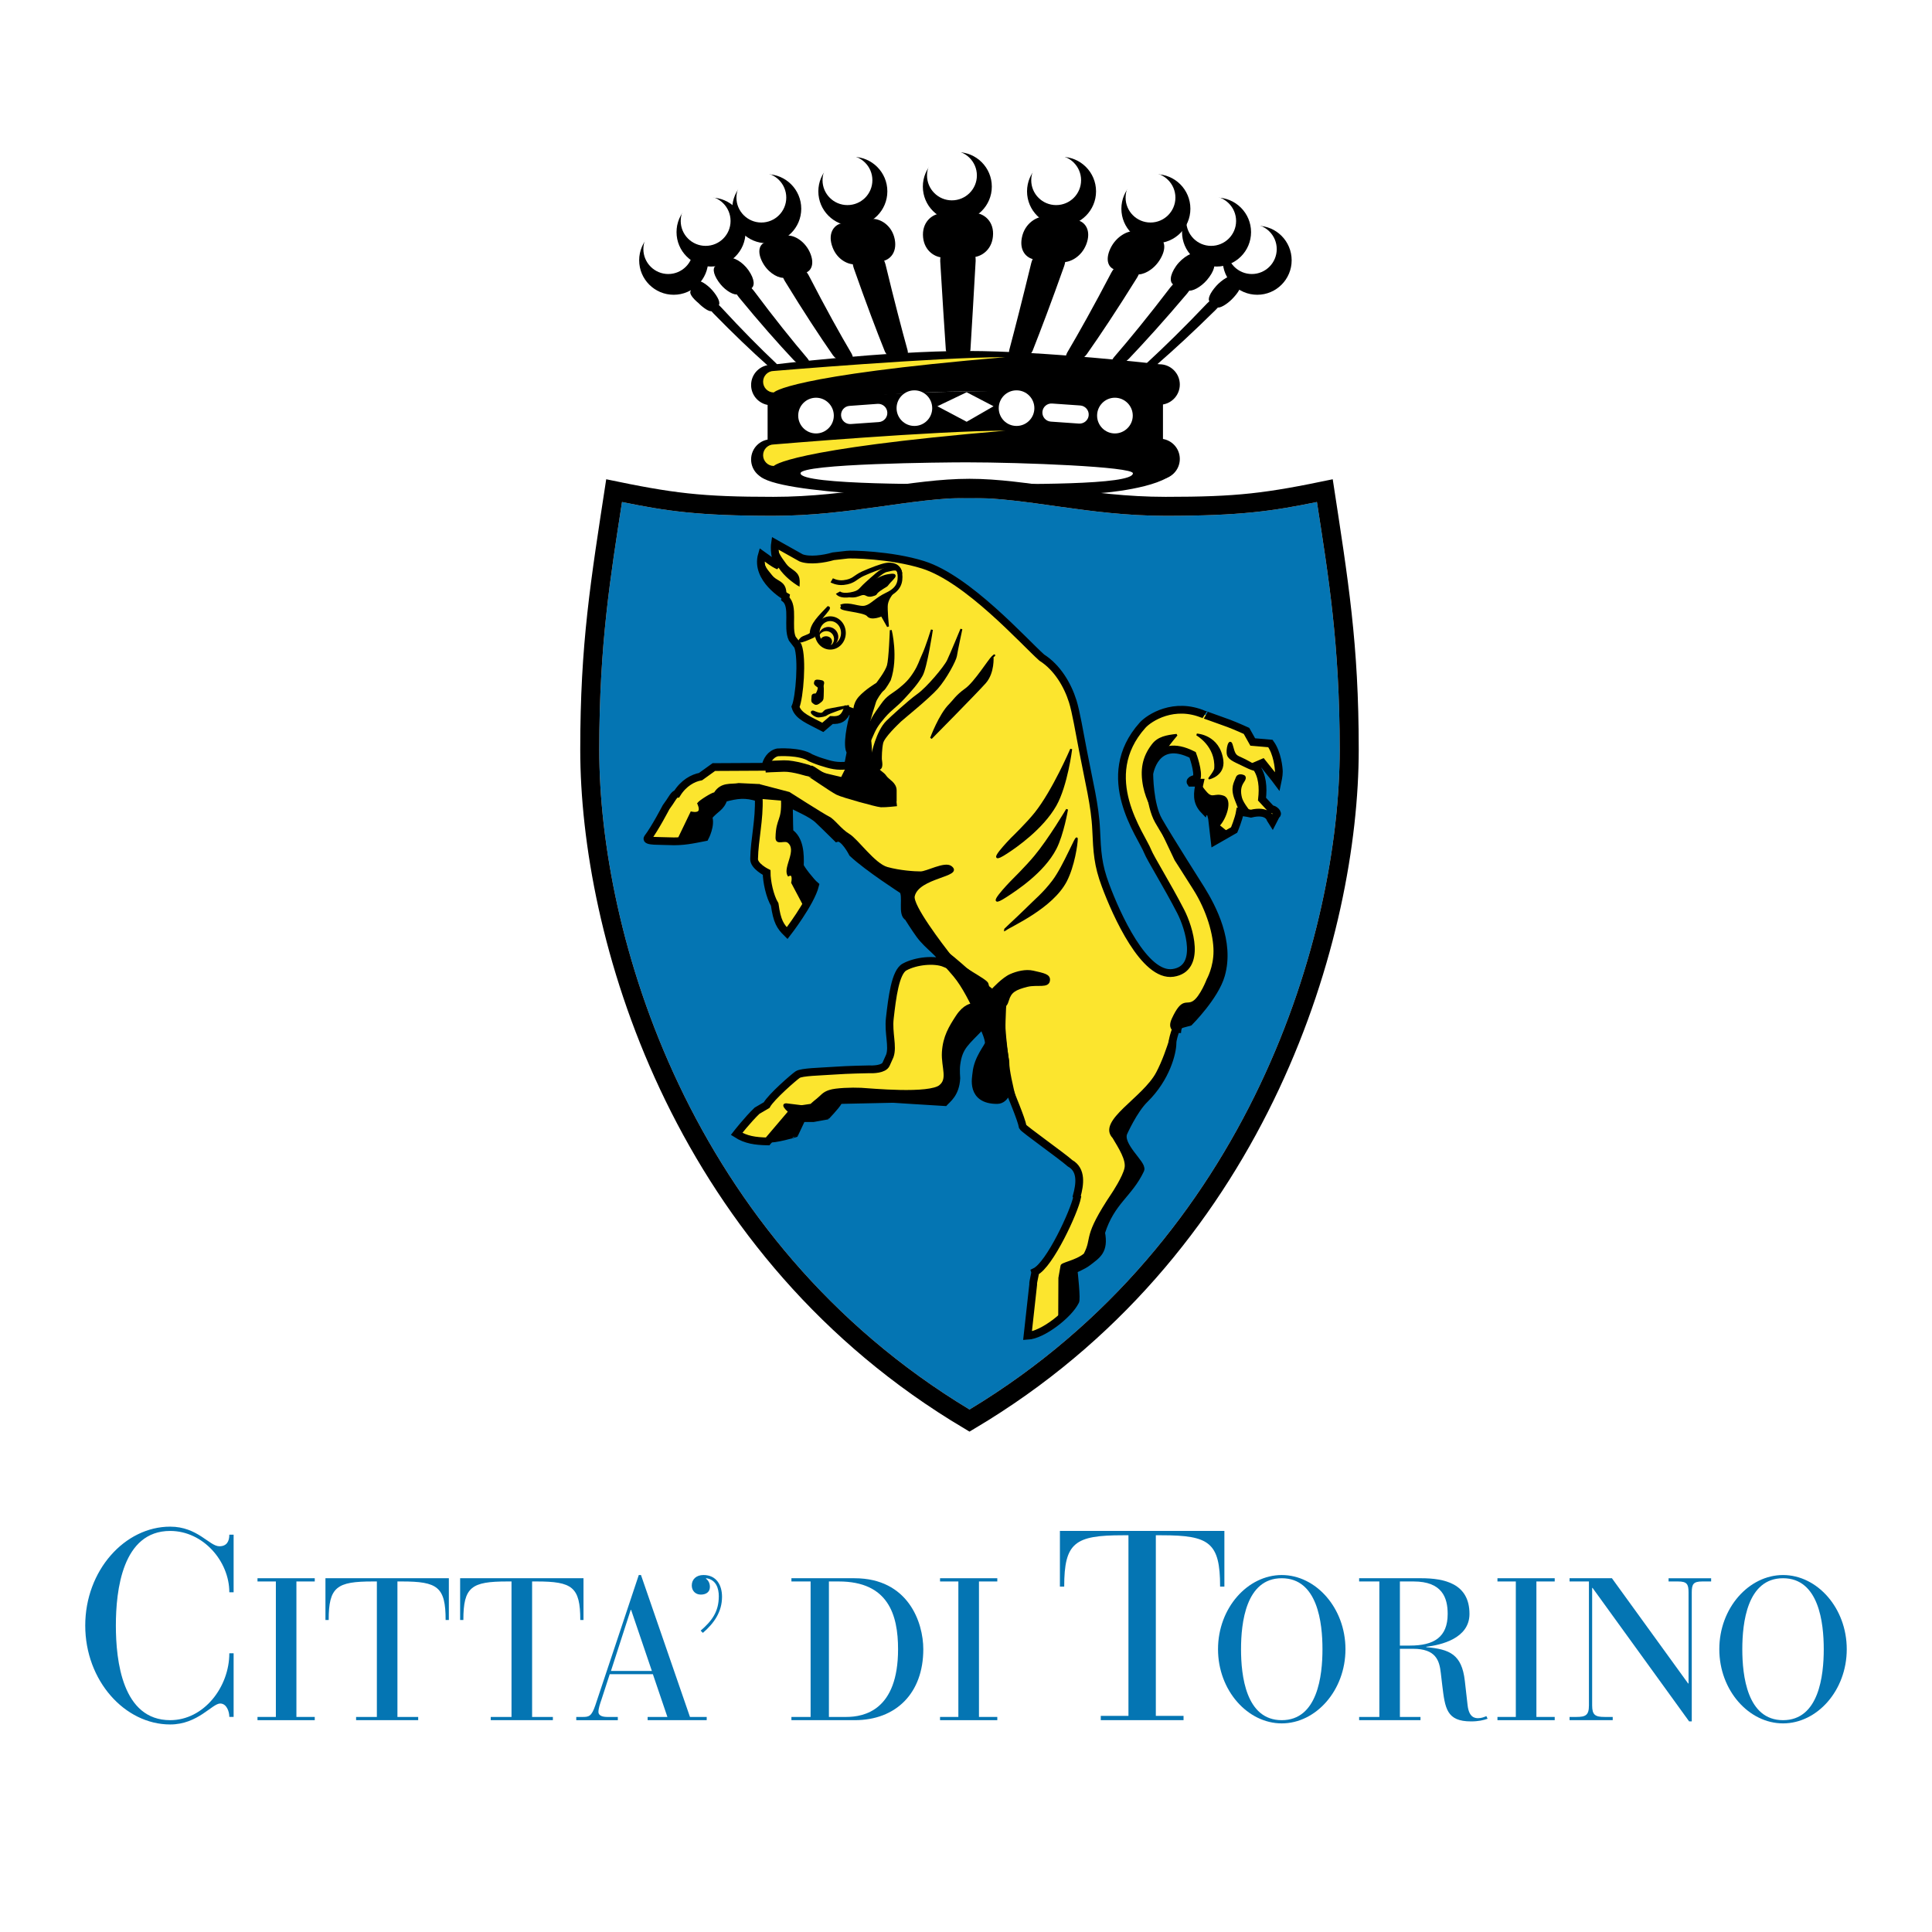 <?xml version="1.0" encoding="utf-8"?>
<!-- Generator: Adobe Illustrator 13.0.0, SVG Export Plug-In . SVG Version: 6.00 Build 14948)  -->
<!DOCTYPE svg PUBLIC "-//W3C//DTD SVG 1.0//EN" "http://www.w3.org/TR/2001/REC-SVG-20010904/DTD/svg10.dtd">
<svg version="1.0" id="Layer_1" xmlns="http://www.w3.org/2000/svg" xmlns:xlink="http://www.w3.org/1999/xlink" x="0px" y="0px"
	 width="192.756px" height="192.756px" viewBox="0 0 192.756 192.756" enable-background="new 0 0 192.756 192.756"
	 xml:space="preserve">
<g>
	<polygon fill-rule="evenodd" clip-rule="evenodd" fill="#FFFFFF" points="0,0 192.756,0 192.756,192.756 0,192.756 0,0 	"/>
	<path fill-rule="evenodd" clip-rule="evenodd" fill="#0475B3" d="M23.308,153.117h-0.429c0,0.646-0.243,1.154-0.991,1.154
		c-0.995,0-2.173-1.957-4.91-1.957c-4.532,0-8.474,4.372-8.474,9.866c0,5.498,3.942,9.87,8.474,9.87c2.763,0,4.185-2.09,4.99-2.09
		c0.645,0,0.911,0.803,0.911,1.338h0.429v-6.353h-0.429c0,3.351-2.521,6.676-5.901,6.676c-4.773,0-5.418-5.926-5.418-9.441
		c0-3.51,0.645-9.438,5.418-9.438c3.3,0,5.901,3.032,5.901,6.119h0.429V153.117L23.308,153.117z"/>
	<polygon fill-rule="evenodd" clip-rule="evenodd" fill="#0475B3" points="27.523,171.299 25.691,171.299 25.691,171.622 
		31.403,171.622 31.403,171.299 29.573,171.299 29.573,157.783 31.403,157.783 31.403,157.461 25.691,157.461 25.691,157.783 
		27.523,157.783 27.523,171.299 	"/>
	<path fill-rule="evenodd" clip-rule="evenodd" fill="#0475B3" d="M37.601,171.299h-2.073v0.323h6.195v-0.323h-2.071v-13.516h0.443
		c3.559,0,4.365,0.543,4.365,3.845h0.322v-4.167H32.47v4.167h0.323c0-3.302,0.804-3.845,4.384-3.845h0.423V171.299L37.601,171.299z"
		/>
	<path fill-rule="evenodd" clip-rule="evenodd" fill="#0475B3" d="M51.035,171.299h-2.072v0.323h6.198v-0.323h-2.072v-13.516h0.441
		c3.561,0,4.366,0.543,4.366,3.845h0.32v-4.167H45.907v4.167h0.323c0-3.302,0.803-3.845,4.382-3.845h0.422V171.299L51.035,171.299z"
		/>
	<path fill-rule="evenodd" clip-rule="evenodd" fill="#0475B3" d="M80.874,171.299H78.96v0.323h6.319
		c4.122,0,6.839-2.696,6.839-7.08c0-2.675-1.507-7.081-6.86-7.081H78.96v0.322h1.914V171.299L80.874,171.299L80.874,171.299z
		 M82.701,157.783h0.984c4.93,0,5.915,3.318,5.915,6.759c0,6.073-3.359,6.757-5.169,6.757h-1.73V157.783L82.701,157.783z"/>
	<polygon fill-rule="evenodd" clip-rule="evenodd" fill="#0475B3" points="95.616,171.299 93.788,171.299 93.788,171.622 
		99.501,171.622 99.501,171.299 97.672,171.299 97.672,157.783 99.501,157.783 99.501,157.461 93.788,157.461 93.788,157.783 
		95.616,157.783 95.616,171.299 	"/>
	<path fill-rule="evenodd" clip-rule="evenodd" fill="#0475B3" d="M112.586,171.192h-2.762v0.43h8.258v-0.43h-2.764v-18.018h0.591
		c4.747,0,5.821,0.722,5.821,5.121h0.427v-5.554h-16.41v5.554h0.429c0-4.399,1.07-5.121,5.843-5.121h0.567V171.192L112.586,171.192z
		"/>
	<path fill-rule="evenodd" clip-rule="evenodd" fill="#0475B3" d="M121.522,164.542c0,4.124,2.962,7.401,6.358,7.401
		s6.357-3.277,6.357-7.401c0-4.122-2.961-7.401-6.357-7.401S121.522,160.42,121.522,164.542L121.522,164.542L121.522,164.542z
		 M123.818,164.542c0-2.635,0.481-7.081,4.062-7.081s4.063,4.446,4.063,7.081s-0.482,7.08-4.063,7.08
		S123.818,167.177,123.818,164.542L123.818,164.542z"/>
	<path fill-rule="evenodd" clip-rule="evenodd" fill="#0475B3" d="M137.618,171.299h-2.017v0.323h6.121v-0.323h-2.054V164.5h1.309
		c2.271,0,2.631,1.148,2.773,2.415l0.142,1.208c0.281,2.312,0.422,3.622,2.875,3.622c0.745,0,1.249-0.123,1.651-0.266l-0.121-0.26
		c-0.2,0.079-0.464,0.204-0.824,0.204c-0.34,0-0.906-0.081-1.048-1.271l-0.279-2.453c-0.301-2.654-1.528-3.158-3.845-3.36v-0.04
		c1.472-0.18,4.309-0.825,4.309-3.279c0-3.037-2.514-3.56-4.83-3.56h-6.179v0.322h2.017V171.299L137.618,171.299L137.618,171.299z
		 M139.669,157.783h1.366c2.857,0,3.4,1.627,3.4,3.237c0,2.338-1.388,3.159-3.762,3.159h-1.005V157.783L139.669,157.783z"/>
	<polygon fill-rule="evenodd" clip-rule="evenodd" fill="#0475B3" points="151.234,171.299 149.402,171.299 149.402,171.622 
		155.114,171.622 155.114,171.299 153.287,171.299 153.287,157.783 155.114,157.783 155.114,157.461 149.402,157.461 
		149.402,157.783 151.234,157.783 151.234,171.299 	"/>
	<path fill-rule="evenodd" clip-rule="evenodd" fill="#0475B3" d="M171.536,164.542c0,4.124,2.958,7.401,6.358,7.401
		c3.399,0,6.357-3.277,6.357-7.401c0-4.122-2.958-7.401-6.357-7.401C174.494,157.141,171.536,160.42,171.536,164.542
		L171.536,164.542L171.536,164.542z M173.83,164.542c0-2.635,0.484-7.081,4.064-7.081c3.579,0,4.062,4.446,4.062,7.081
		s-0.482,7.08-4.062,7.08C174.314,171.622,173.83,167.177,173.83,164.542L173.83,164.542z"/>
	<path fill-rule="evenodd" clip-rule="evenodd" fill="#0475B3" d="M168.526,171.745h0.262v-12.874c0-0.824,0.16-1.088,1.047-1.088
		h0.885v-0.322h-4.245v0.322h0.945c0.883,0,1.047,0.264,1.047,1.088v9.091h-0.041l-7.604-10.501h-4.226v0.322h1.932v12.37
		c0,0.968-0.321,1.146-1.246,1.146h-0.686v0.323h4.305v-0.323h-0.803c-0.924,0-1.249-0.178-1.249-1.146v-11.727h0.041
		L168.526,171.745L168.526,171.745z"/>
	<path fill-rule="evenodd" clip-rule="evenodd" fill="#0475B3" d="M66.586,171.299h-1.971v0.323h5.893v-0.323h-1.67l-4.887-14.158
		h-0.22l-4.327,12.974c-0.38,1.128-0.645,1.185-1.269,1.185h-0.641v0.323h4.145v-0.323h-1.047c-0.645,0-0.886-0.22-0.886-0.499
		c0-0.345,0.162-0.827,0.302-1.229l0.824-2.536h4.307L66.586,171.299L66.586,171.299L66.586,171.299z M65.038,166.713h-4.083
		l1.97-6.093h0.042L65.038,166.713L65.038,166.713z"/>
	<path fill-rule="evenodd" clip-rule="evenodd" fill="#0475B3" d="M70.125,162.912c1.106-0.945,1.912-2.092,1.912-3.599
		c0-1.148-0.543-2.173-1.853-2.173c-0.704,0-1.166,0.42-1.166,1.042c0,0.526,0.361,0.911,0.904,0.911
		c0.482,0,0.905-0.223,0.905-0.768c0-0.361-0.16-0.665-0.401-0.825l0.04-0.04c0.985,0.142,1.248,1.025,1.248,1.793
		c0,1.566-0.703,2.473-1.811,3.438L70.125,162.912L70.125,162.912z"/>
	<path fill-rule="evenodd" clip-rule="evenodd" fill="#0475B3" d="M96.728,140.626c28.051-16.922,36.934-47.528,36.934-65.844
		c0-10.542-1.128-17.305-2.272-24.697c-4.382,0.898-7.562,1.379-15.099,1.379c-7.666,0-13.761-1.797-19.562-1.797
		c-5.808,0-11.905,1.797-19.564,1.797c-7.538,0-10.715-0.481-15.105-1.379c-1.141,7.392-2.271,14.154-2.271,24.697
		C59.787,93.098,68.672,123.704,96.728,140.626L96.728,140.626z"/>
	<path fill-rule="evenodd" clip-rule="evenodd" d="M121.99,25.97c0-1.904,1.545-3.443,3.448-3.443c1.896,0,3.431,1.539,3.431,3.443
		c0,1.897-1.535,3.439-3.431,3.439C123.535,29.409,121.99,27.867,121.99,25.97L121.99,25.97z"/>
	<path fill-rule="evenodd" clip-rule="evenodd" fill="#FFFFFF" d="M122.413,24.851c0-1.373,1.105-2.48,2.484-2.48
		c1.369,0,2.483,1.108,2.483,2.48c0,1.372-1.114,2.488-2.483,2.488C123.519,27.339,122.413,26.223,122.413,24.851L122.413,24.851z"
		/>
	<path fill-rule="evenodd" clip-rule="evenodd" d="M117.932,23.157c0-1.898,1.549-3.443,3.448-3.443
		c1.897,0,3.438,1.545,3.438,3.443c0,1.902-1.54,3.437-3.438,3.437C119.48,26.594,117.932,25.06,117.932,23.157L117.932,23.157z"/>
	<path fill-rule="evenodd" clip-rule="evenodd" fill="#FFFFFF" d="M118.355,22.047c0-1.375,1.11-2.49,2.479-2.49
		c1.374,0,2.492,1.115,2.492,2.49c0,1.371-1.118,2.483-2.492,2.483C119.466,24.53,118.355,23.417,118.355,22.047L118.355,22.047z"/>
	<path fill-rule="evenodd" clip-rule="evenodd" d="M111.88,20.823c0-1.896,1.542-3.443,3.448-3.443c1.899,0,3.437,1.546,3.437,3.443
		c0,1.9-1.537,3.445-3.437,3.445C113.422,24.268,111.88,22.724,111.88,20.823L111.88,20.823z"/>
	<path fill-rule="evenodd" clip-rule="evenodd" fill="#FFFFFF" d="M112.301,19.714c0-1.369,1.112-2.489,2.484-2.489
		c1.369,0,2.486,1.12,2.486,2.489c0,1.376-1.117,2.487-2.486,2.487C113.413,22.201,112.301,21.09,112.301,19.714L112.301,19.714z"/>
	<path fill-rule="evenodd" clip-rule="evenodd" d="M102.468,19.092c0-1.9,1.545-3.444,3.446-3.444c1.899,0,3.439,1.544,3.439,3.444
		c0,1.896-1.54,3.443-3.439,3.443C104.013,22.535,102.468,20.989,102.468,19.092L102.468,19.092z"/>
	<path fill-rule="evenodd" clip-rule="evenodd" fill="#FFFFFF" d="M102.886,17.98c0-1.374,1.114-2.483,2.484-2.483
		c1.376,0,2.49,1.11,2.49,2.483c0,1.375-1.114,2.482-2.49,2.482C104,20.462,102.886,19.355,102.886,17.98L102.886,17.98z"/>
	<path fill-rule="evenodd" clip-rule="evenodd" d="M92.073,18.617c0-1.9,1.539-3.439,3.441-3.439c1.898,0,3.44,1.539,3.44,3.439
		s-1.542,3.443-3.44,3.443C93.611,22.061,92.073,20.518,92.073,18.617L92.073,18.617z"/>
	<path fill-rule="evenodd" clip-rule="evenodd" fill="#FFFFFF" d="M92.489,17.505c0-1.373,1.112-2.486,2.48-2.486
		c1.374,0,2.495,1.113,2.495,2.486c0,1.373-1.121,2.484-2.495,2.484C93.602,19.989,92.489,18.877,92.489,17.505L92.489,17.505z"/>
	<path fill-rule="evenodd" clip-rule="evenodd" d="M63.77,25.97c0-1.904,1.543-3.443,3.443-3.443c1.902,0,3.446,1.539,3.446,3.443
		c0,1.897-1.544,3.439-3.446,3.439C65.313,29.409,63.77,27.867,63.77,25.97L63.77,25.97z"/>
	<path fill-rule="evenodd" clip-rule="evenodd" fill="#FFFFFF" d="M64.189,24.851c0-1.373,1.112-2.48,2.485-2.48
		c1.37,0,2.486,1.108,2.486,2.48c0,1.372-1.116,2.488-2.486,2.488C65.302,27.339,64.189,26.223,64.189,24.851L64.189,24.851z"/>
	<path fill-rule="evenodd" clip-rule="evenodd" d="M67.498,23.157c0-1.898,1.541-3.443,3.44-3.443c1.901,0,3.443,1.545,3.443,3.443
		c0,1.902-1.542,3.437-3.443,3.437C69.039,26.594,67.498,25.06,67.498,23.157L67.498,23.157z"/>
	<path fill-rule="evenodd" clip-rule="evenodd" fill="#FFFFFF" d="M67.915,22.047c0-1.375,1.113-2.49,2.485-2.49
		c1.378,0,2.488,1.115,2.488,2.49c0,1.371-1.11,2.483-2.488,2.483C69.028,24.53,67.915,23.417,67.915,22.047L67.915,22.047z"/>
	<path fill-rule="evenodd" clip-rule="evenodd" d="M73.056,20.823c0-1.896,1.545-3.443,3.446-3.443c1.898,0,3.439,1.546,3.439,3.443
		c0,1.9-1.541,3.445-3.439,3.445C74.601,24.268,73.056,22.724,73.056,20.823L73.056,20.823z"/>
	<path fill-rule="evenodd" clip-rule="evenodd" fill="#FFFFFF" d="M73.473,19.714c0-1.369,1.119-2.489,2.487-2.489
		c1.374,0,2.487,1.12,2.487,2.489c0,1.376-1.114,2.487-2.487,2.487C74.592,22.201,73.473,21.09,73.473,19.714L73.473,19.714z"/>
	<path fill-rule="evenodd" clip-rule="evenodd" d="M81.646,19.092c0-1.9,1.543-3.444,3.445-3.444c1.899,0,3.44,1.544,3.44,3.444
		c0,1.896-1.541,3.443-3.44,3.443C83.189,22.535,81.646,20.989,81.646,19.092L81.646,19.092z"/>
	<path fill-rule="evenodd" clip-rule="evenodd" fill="#FFFFFF" d="M82.064,17.98c0-1.374,1.112-2.483,2.484-2.483
		c1.375,0,2.49,1.11,2.49,2.483c0,1.375-1.115,2.482-2.49,2.482C83.176,20.462,82.064,19.355,82.064,17.98L82.064,17.98z"/>
	<path fill-rule="evenodd" clip-rule="evenodd" d="M70.487,29.853c0.243-0.23,1.057,0.381,1.448,0.793
		c2.083,2.262,3.91,4.097,5.505,5.607c0.301,0.295,0.594,0.694,0.27,0.756c-0.308,0.06-0.888-0.337-1.132-0.552
		c-1.585-1.417-3.385-3.128-5.408-5.198C70.66,30.725,70.249,30.083,70.487,29.853L70.487,29.853z"/>
	<path fill-rule="evenodd" clip-rule="evenodd" d="M68.935,28.785c0.171-0.237,0.359-0.475,0.567-0.703
		c0.273-0.234,1.09,0.34,1.561,0.874c0.583,0.673,0.87,1.306,0.605,1.543c-0.228,0.159-0.435,0.333-0.631,0.515
		c-0.229,0.176-0.935-0.354-1.306-0.732c-0.007-0.006-0.014-0.014-0.027-0.029c-0.649-0.533-0.964-1.011-0.792-1.24
		C68.912,28.935,68.902,28.842,68.935,28.785L68.935,28.785z"/>
	<path fill-rule="evenodd" clip-rule="evenodd" d="M73.351,27.947c0.427-0.205,1.336,0.386,1.862,1.068
		c2.083,2.789,3.842,4.972,5.325,6.715c0.312,0.378,0.422,0.808-0.011,0.856c-0.412,0.047-1.018-0.333-1.34-0.663
		c-1.551-1.653-3.364-3.698-5.476-6.272C73.133,28.921,72.9,28.172,73.351,27.947L73.351,27.947z"/>
	<path fill-rule="evenodd" clip-rule="evenodd" d="M71.393,26.524c0.396-0.256,0.82-0.511,1.261-0.749
		c0.455-0.208,1.432,0.339,2.029,1.196c0.628,0.905,0.655,1.629,0.198,1.841c-0.441,0.168-0.851,0.349-1.249,0.536
		c-0.386,0.154-1.202-0.326-1.735-0.972C71.241,27.577,71.017,26.81,71.393,26.524L71.393,26.524z"/>
	<path fill-rule="evenodd" clip-rule="evenodd" d="M78.523,26.081c0.614-0.167,1.647,0.447,2.173,1.41
		c1.712,3.319,3.111,5.828,4.264,7.785c0.266,0.471,0.134,0.899-0.396,0.934c-0.504,0.038-1.143-0.343-1.463-0.766
		c-1.311-1.89-2.885-4.273-4.793-7.395C77.754,27.1,77.848,26.259,78.523,26.081L78.523,26.081z"/>
	<path fill-rule="evenodd" clip-rule="evenodd" d="M76.276,24.209c0.685-0.239,1.406-0.47,2.147-0.682
		c0.652-0.155,1.805,0.426,2.361,1.615c0.531,1.158,0.168,1.919-0.47,2.088c-0.68,0.145-1.347,0.3-1.994,0.47
		c-0.534,0.121-1.511-0.355-2.111-1.298C75.542,25.332,75.663,24.465,76.276,24.209L76.276,24.209z"/>
	<path fill-rule="evenodd" clip-rule="evenodd" d="M86.162,24.625c0.793-0.095,1.87,0.578,2.188,1.766
		c0.9,3.722,1.62,6.468,2.205,8.579c0.131,0.534-0.238,0.949-0.831,0.966c-0.576,0.026-1.212-0.352-1.441-0.869
		c-0.828-2.06-1.843-4.734-3.106-8.323C84.802,25.586,85.333,24.735,86.162,24.625L86.162,24.625z"/>
	<path fill-rule="evenodd" clip-rule="evenodd" d="M83.961,22.281c0.975-0.169,1.97-0.314,2.987-0.439
		c0.824-0.072,2.048,0.604,2.323,2.044c0.253,1.351-0.533,2.077-1.292,2.175c-0.898,0.091-1.783,0.19-2.654,0.306
		c-0.683,0.062-1.789-0.457-2.251-1.667C82.553,23.356,83.146,22.456,83.961,22.281L83.961,22.281z"/>
	<path fill-rule="evenodd" clip-rule="evenodd" d="M95.569,23.99c0.887-0.006,1.807,0.766,1.772,2.038
		c-0.218,3.86-0.384,6.689-0.519,8.845c-0.052,0.555-0.612,0.953-1.22,0.961c-0.609,0-1.169-0.394-1.237-0.948
		c-0.146-2.157-0.33-4.977-0.559-8.824C93.772,24.803,94.675,24.004,95.569,23.99L95.569,23.99z"/>
	<path fill-rule="evenodd" clip-rule="evenodd" d="M93.881,21.296c1.123-0.042,2.255-0.057,3.381-0.049
		c0.908,0.038,1.965,0.847,1.801,2.365c-0.142,1.39-1.226,2.027-2.005,2.046c-0.991,0-1.984,0.01-2.967,0.035
		c-0.77-0.006-1.846-0.618-1.993-1.998C91.944,22.195,92.977,21.354,93.881,21.296L93.881,21.296z"/>
	<path fill-rule="evenodd" clip-rule="evenodd" d="M105.146,24.396c0.854,0.085,1.42,0.931,1.033,2.131
		c-1.301,3.67-2.336,6.387-3.159,8.478c-0.235,0.524-0.884,0.911-1.469,0.895c-0.601-0.018-0.985-0.427-0.859-0.97
		c0.567-2.135,1.279-4.917,2.199-8.698C103.225,25.018,104.336,24.315,105.146,24.396L105.146,24.396z"/>
	<path fill-rule="evenodd" clip-rule="evenodd" d="M104.336,21.595c1.055,0.102,2.086,0.227,3.104,0.365
		c0.829,0.152,1.474,1.04,0.932,2.433c-0.497,1.264-1.647,1.806-2.35,1.757c-0.906-0.099-1.819-0.18-2.744-0.256
		c-0.777-0.078-1.592-0.785-1.33-2.161C102.224,22.252,103.483,21.549,104.336,21.595L104.336,21.595z"/>
	<path fill-rule="evenodd" clip-rule="evenodd" d="M113.192,25.704c0.704,0.166,0.841,1.008,0.246,2.01
		c-2.015,3.238-3.658,5.704-5.011,7.626c-0.333,0.459-1.009,0.833-1.524,0.799c-0.546-0.033-0.7-0.458-0.435-0.949
		c1.178-2,2.621-4.573,4.416-8.002C111.45,26.176,112.55,25.552,113.192,25.704L113.192,25.704z"/>
	<path fill-rule="evenodd" clip-rule="evenodd" d="M113.288,23.081c0.797,0.201,1.574,0.413,2.315,0.642
		c0.646,0.247,0.805,1.126,0.073,2.261c-0.654,1.01-1.695,1.487-2.264,1.377c-0.685-0.159-1.395-0.307-2.122-0.447
		c-0.662-0.153-1.07-0.909-0.508-2.119C111.38,23.536,112.607,22.945,113.288,23.081L113.288,23.081z"/>
	<path fill-rule="evenodd" clip-rule="evenodd" d="M118.812,27.517c0.482,0.213,0.262,0.989-0.369,1.763
		c-2.279,2.698-4.207,4.82-5.835,6.533c-0.347,0.349-0.989,0.736-1.424,0.687c-0.45-0.055-0.364-0.474-0.031-0.877
		c1.557-1.798,3.406-4.059,5.629-6.971C117.382,27.905,118.359,27.314,118.812,27.517L118.812,27.517z"/>
	<path fill-rule="evenodd" clip-rule="evenodd" d="M119.554,25.247c0.489,0.241,0.96,0.489,1.396,0.747
		c0.414,0.288,0.198,1.081-0.529,1.938c-0.606,0.71-1.485,1.186-1.901,1.039c-0.433-0.187-0.889-0.363-1.37-0.534
		c-0.482-0.204-0.482-0.942,0.19-1.899C118.009,25.606,119.063,25.057,119.554,25.247L119.554,25.247z"/>
	<path fill-rule="evenodd" clip-rule="evenodd" d="M122.02,29.437c0.271,0.237-0.156,0.897-0.724,1.47
		c-2.206,2.179-4.142,3.961-5.831,5.429c-0.283,0.239-0.896,0.637-1.224,0.58c-0.345-0.061-0.062-0.47,0.271-0.784
		c1.688-1.557,3.646-3.472,5.907-5.849C120.878,29.816,121.752,29.205,122.02,29.437L122.02,29.437z"/>
	<path fill-rule="evenodd" clip-rule="evenodd" d="M123.089,27.579c0.237,0.234,0.454,0.47,0.652,0.715
		c0.185,0.292-0.229,0.961-0.853,1.581c-0.435,0.436-1.196,0.945-1.456,0.771c-0.226-0.176-0.462-0.359-0.717-0.529
		c-0.288-0.222-0.007-0.877,0.64-1.599C121.901,27.916,122.795,27.345,123.089,27.579L123.089,27.579z"/>
	<path fill-rule="evenodd" clip-rule="evenodd" d="M76.957,36.397c0,0,11.259-1.381,19.565-1.381c7.706,0,19.169,1.328,19.169,1.328
		c1.118,0,2.019,0.908,2.019,2.022c0,1.11-0.9,2.017-2.019,2.017c0,0-11.324-1.323-19.255-1.323c-7.792,0-19.479,1.373-19.479,1.373
		c-1.118,0-2.019-0.904-2.019-2.019C74.938,37.295,75.839,36.397,76.957,36.397L76.957,36.397z"/>
	<path fill-rule="evenodd" clip-rule="evenodd" d="M76.586,40.095c0,0,12.104-0.971,19.85-1.039c7.65-0.072,19.594,0.65,19.594,0.65
		v5.405c0,0-11.894-1.323-19.508-1.323c-7.735,0-19.937,1.374-19.937,1.374V40.095L76.586,40.095z"/>
	<path fill-rule="evenodd" clip-rule="evenodd" d="M76.957,43.824c0,0,11.83-1.383,19.565-1.383c7.485,0,19.169,1.328,19.169,1.328
		c1.118,0,2.019,0.904,2.019,2.021c0,1.113-0.9,2.021-2.019,2.021c0,0,0.164-1.956-19.169-1.956
		c-20.565,0-19.565,2.008-19.565,2.008c-1.118,0-2.019-0.906-2.019-2.019C74.938,44.722,75.839,43.824,76.957,43.824L76.957,43.824z
		"/>
	<polygon fill-rule="evenodd" clip-rule="evenodd" fill="#FFFFFF" points="93.522,40.532 96.444,42.079 99.127,40.532 
		96.444,39.134 93.522,40.532 	"/>
	<path fill-rule="evenodd" clip-rule="evenodd" fill="#FFFFFF" d="M84.752,40.496l2.807-0.204c0.5-0.032,0.936,0.344,0.967,0.844
		v0.01c0.036,0.494-0.346,0.928-0.841,0.964l-2.806,0.197c-0.498,0.032-0.931-0.346-0.964-0.84
		C83.878,40.961,84.252,40.532,84.752,40.496L84.752,40.496z"/>
	<path fill-rule="evenodd" clip-rule="evenodd" fill="#FFFFFF" d="M79.637,41.467c0-0.986,0.793-1.786,1.779-1.786
		c0.978,0,1.774,0.8,1.774,1.786c0,0.973-0.796,1.778-1.774,1.778C80.43,43.246,79.637,42.44,79.637,41.467L79.637,41.467z"/>
	<path fill-rule="evenodd" clip-rule="evenodd" fill="#FFFFFF" d="M89.451,40.722c0-0.983,0.799-1.778,1.779-1.778
		c0.982,0,1.777,0.795,1.777,1.778c0,0.98-0.795,1.775-1.777,1.775C90.25,42.497,89.451,41.702,89.451,40.722L89.451,40.722z"/>
	<path fill-rule="evenodd" clip-rule="evenodd" fill="#FFFFFF" d="M104.968,40.26l2.804,0.195c0.498,0.034,0.885,0.466,0.847,0.966
		c-0.031,0.499-0.472,0.872-0.972,0.84l-2.802-0.196c-0.503-0.036-0.878-0.464-0.845-0.965
		C104.038,40.599,104.469,40.225,104.968,40.26L104.968,40.26z"/>
	<path fill-rule="evenodd" clip-rule="evenodd" fill="#FFFFFF" d="M99.645,40.722c0-0.983,0.789-1.778,1.776-1.778
		c0.981,0,1.778,0.795,1.778,1.778c0,0.98-0.797,1.775-1.778,1.775C100.434,42.497,99.645,41.702,99.645,40.722L99.645,40.722z"/>
	<path fill-rule="evenodd" clip-rule="evenodd" fill="#FFFFFF" d="M109.457,41.467c0-0.986,0.795-1.786,1.774-1.786
		c0.981,0,1.785,0.8,1.785,1.786c0,0.973-0.804,1.778-1.785,1.778C110.252,43.246,109.457,42.44,109.457,41.467L109.457,41.467z"/>
	
		<path fill-rule="evenodd" clip-rule="evenodd" fill="#FCE52E" stroke="#000000" stroke-width="0.775" stroke-miterlimit="2.613" d="
		M97.043,100.491c0,0-0.646-0.003-1.338,1.055c-0.688,1.055-1.248,1.963-1.343,3.434c-0.091,1.469,0.662,2.746-0.417,3.603
		c-1.22,0.972-7.124,0.382-8.044,0.334c-0.916-0.045-2.501,0.012-3.05,0.202c-0.557,0.177-0.647,0.409-1.104,0.78
		c-0.461,0.363-0.691,0.598-0.691,0.598l-1.771,0.265c0.211,0.493-0.332,0.332-0.332,0.332l-2.368,2.785
		c-1.237-0.025-2.171-0.16-3.095-0.751c0,0,1.122-1.439,2.041-2.312l0.954-0.558c0.478-0.85,2.751-2.813,3.096-3.043
		c0.409-0.271,2.228-0.294,3.667-0.395c1.31-0.098,3.382-0.132,3.382-0.132c0.495,0.022,1.531-0.004,1.77-0.502l0.376-0.838
		c0.336-0.954-0.167-2.293,0-3.745c0.234-2.065,0.547-4.622,1.466-5.121c1.136-0.625,2.989-0.807,4.034-0.376
		c-0.38-0.982-1.628-1.658-2.507-2.852c-0.486-0.665-1.172-1.762-1.172-1.762c-0.643-0.284-0.072-2.088-0.503-2.679
		c0,0-3.515-2.261-5.024-3.68c0,0-0.877-1.733-1.561-1.529c-0.556-0.558-1.814-1.765-1.814-1.765
		c-0.734-0.747-2.413-1.339-2.995-1.757c0.03,0.816,0.019,1.85,0.062,2.96c1.044,0.687,1.081,2.191,1.039,3.341
		c0.078,0.306,1.131,1.627,1.517,1.952c-0.443,1.745-2.785,4.763-2.785,4.763c-0.682-0.667-1.003-1.155-1.242-2.858
		c-0.484-0.786-0.805-2.3-0.805-3.192c0,0-1.27-0.631-1.25-1.346c0.036-1.973,0.547-3.892,0.462-6.11
		c-1.339-0.435-2.154-0.314-3.489,0.042c-0.309,0.979-0.801,0.95-1.547,1.854c0.321,0.806-0.326,2.043-0.326,2.043
		c-1.227,0.238-2.19,0.467-3.609,0.396c-0.828-0.045-2.385,0.046-2.102-0.325c0.712-0.923,1.826-3.063,1.826-3.063l0.362-0.515
		c0.164-0.229,0.472-0.829,0.72-0.829c0.667-1.075,1.603-1.575,2.363-1.714l1.324-0.951l5.14-0.027
		c0.125-0.633,0.511-1.276,1.212-1.438c0,0,2.234-0.165,3.302,0.542c0,0,0.616,0.273,1.026,0.397
		c1.021,0.321,1.574,0.492,2.708,0.364l0.264-1.365c-0.434-0.462,0.017-2.878,0.376-3.891l-0.726-0.26
		c-0.296,0.795-0.731,1.046-1.571,0.984l-0.859,0.733c-1.38-0.733-2.448-1.094-2.727-2.043c0.401-0.921,0.719-4.814,0.239-6.085
		l-0.56-0.725c-0.53-1.132,0.218-3.235-0.698-3.981l0.04-0.223c0,0-3.073-1.755-2.367-4.172c0.681,0.476,1.007,0.805,1.672,1.105
		c-0.547-1.105-0.37-2.248-0.37-2.248l2.603,1.46c0.826,0.322,2.258,0.124,3.212-0.159l1.403-0.159c0.241-0.049,4.333,0,7.55,1.01
		c4.479,1.407,10.021,7.63,11.846,9.258c1.547,0.982,2.578,2.729,3.09,4.363c0.329,1.057,0.648,2.981,1.019,4.899
		c0.583,3.08,1.212,5.471,1.32,7.944c0.098,2.18,0.161,3.473,0.931,5.516c1.078,2.904,3.88,9.168,6.749,8.735
		c2.848-0.427,1.608-4.479,0.75-6.138c-1.337-2.594-3.021-5.295-3.29-5.98c-0.618-1.6-5.129-7.434-0.51-12.593
		c0.667-0.737,3.14-2.349,6.139-1.058c-0.025-0.022,2.467,0.88,2.467,0.88c0.72,0.27,1.763,0.746,1.763,0.746l0.621,1.107
		l1.765,0.152c0.695,0.963,0.837,2.444,0.841,2.812c0.006,0.361-0.135,1.014-0.135,1.014l-0.266-0.355l-1.231-1.544l-0.71,0.306
		c0.731,0.935,0.791,2.18,0.662,3.315l0.932,1.011c0.258-0.059,0.791,0.444,0.477,0.57l-0.367,0.716l-0.198-0.315
		c0,0-0.238-0.95-1.947-0.531c-0.4-0.093-1.101-0.177-1.101-0.177c-0.123,0.733-0.577,1.805-0.577,1.805l-1.938,1.11
		c-0.077-0.708-0.264-2.256-0.264-2.256l-0.132-0.527l-0.616-0.441l-0.044,0.135c-0.801-0.84-0.68-1.69-0.441-2.735h-0.885
		c-0.19-0.258,0.442-0.419,0.577-0.4c0.229-0.699-0.4-2.384-0.4-2.384c-3.779-1.903-4.322,1.899-4.322,1.899s0,3.063,0.928,4.678
		c0.956,1.677,4.203,6.784,4.235,6.838c1.155,1.872,2.929,5.249,1.996,8.542c-0.595,2.129-3.162,4.697-3.162,4.697
		c-1.191,0.308-1.186,0.34-1.351,0.768c-0.158,0.433-0.333,1.022-0.333,1.341c0,0.917-0.604,3.465-2.775,5.594
		c-1.106,1.079-2.116,3.353-2.116,3.353c-0.505,1.289,1.939,3.151,1.691,3.678c-1.143,2.438-2.929,3.127-3.92,6.272
		c0.347,1.84-0.395,2.22-1.33,2.949c-0.477,0.374-1.424,0.753-1.424,0.753c0.025,0.132,0.349,3.129,0.162,3.186
		c-0.639,1.281-3.218,3.336-4.75,3.415l0.564-5.103c-0.034-0.276,0.236-1.127,0.19-1.278c1.457-0.699,3.914-6.009,4.199-7.457
		l-0.045-0.089c0.319-1.174,0.539-2.615-0.667-3.289c-0.83-0.737-4.592-3.404-4.717-3.634c-0.152-0.838-1.174-3.175-1.469-4.005
		c0,0-0.171,1.331-1.093,1.331c-2.649,0-2.104-2.224-2.062-2.681c0.135-1.481,1.2-2.613,1.235-2.95
		c0.052-0.462-0.444-1.52-0.444-1.52L97.043,100.491L97.043,100.491z"/>
	<path fill-rule="evenodd" clip-rule="evenodd" fill="#EC008C" d="M81.655,63.539c0-0.543,0.441-0.979,0.986-0.979
		c0.547,0,0.987,0.435,0.987,0.979c0,0.552-0.44,0.994-0.987,0.994C82.097,64.532,81.655,64.091,81.655,63.539L81.655,63.539
		L81.655,63.539z M81.655,63.75c0-0.431,0.348-0.785,0.784-0.785c0.428,0,0.775,0.354,0.775,0.785c0,0.434-0.347,0.782-0.775,0.782
		C82.003,64.532,81.655,64.184,81.655,63.75L81.655,63.75z"/>
	<path fill-rule="evenodd" clip-rule="evenodd" d="M81.655,63.539c0-0.543,0.441-0.979,0.986-0.979c0.547,0,0.987,0.435,0.987,0.979
		c0,0.552-0.44,0.994-0.987,0.994C82.097,64.532,81.655,64.091,81.655,63.539L81.655,63.539z"/>
	<path fill-rule="evenodd" clip-rule="evenodd" fill="#FCE52E" d="M81.655,63.75c0-0.431,0.348-0.785,0.784-0.785
		c0.428,0,0.775,0.354,0.775,0.785c0,0.434-0.347,0.782-0.775,0.782C82.003,64.532,81.655,64.184,81.655,63.75L81.655,63.75z"/>
	<path fill-rule="evenodd" clip-rule="evenodd" stroke="#000000" stroke-width="0.192" stroke-miterlimit="2.613" d="
		M81.458,68.379c0.201,0.163,0.275,0.132,0.201,0.421c-0.071,0.293-0.233,0.489-0.233,0.489s-0.36-0.056-0.36,0.169
		c0,0.229-0.09,0.522,0.068,0.617c0.161,0.103,0.234,0.265,0.558,0.042c0.325-0.239,0.391-0.291,0.391-0.659
		c0-0.365,0.034-0.689,0-0.947c-0.03-0.261,0.195-0.49-0.131-0.551c-0.323-0.068-0.592-0.102-0.622,0.062
		C81.294,68.188,81.254,68.214,81.458,68.379L81.458,68.379z"/>
	<path fill-rule="evenodd" clip-rule="evenodd" stroke="#000000" stroke-width="0.192" stroke-miterlimit="2.613" d="M81,71.03
		c-0.095,0.127,0.425,0.484,0.692,0.453c0.268-0.034,0.617-0.062,0.813-0.223c0.197-0.165,2.195-0.825,2.195-0.825
		s-1.998,0.33-2.259,0.434c-0.296,0.125-0.253,0.421-0.717,0.327C81.261,71.095,81.099,70.9,81,71.03L81,71.03z"/>
	<path fill-rule="evenodd" clip-rule="evenodd" stroke="#000000" stroke-width="0.192" stroke-miterlimit="2.613" d="
		M95.206,97.357c-1.343-1.598-2.971-3.178-3.44-4.104l-1.172-1.762c-0.643-0.284,0.174-2.206-0.503-2.679
		c-1.925-1.339-2.595-1.842-5.024-3.68c-0.382-0.727-1.561-1.529-1.561-1.529c-0.556-0.558-1.814-1.765-1.814-1.765
		c-0.734-0.747-2.413-1.339-2.995-1.757l-2.972-1.76l2.998,0.786c0,0,3.433,2.192,3.961,2.449c0.531,0.258,1.149,1.212,2.005,1.725
		c0.851,0.512,2.523,2.949,3.823,3.314c1.303,0.358,2.725,0.442,3.34,0.442c0.614,0,2.4-1.007,3.012-0.556
		c1.249,0.919-3.254,0.979-3.696,2.92c-0.215,0.939,2.777,4.834,3.701,6.03c0.836,1.089,3.57,2.307,3.652,2.726
		c0.091,0.433,0.271,1.121,0.866,1.549c0.597,0.427,0.896,1.562,0.812,2.588c-0.087,1.029,0.4,3.45,0.4,3.719
		c0,1.472,1.436,6.409,1.436,6.409l-3.472-8.376C98.563,104.047,96.959,99.451,95.206,97.357L95.206,97.357z"/>
	<path fill-rule="evenodd" clip-rule="evenodd" stroke="#000000" stroke-width="0.192" stroke-miterlimit="2.613" d="
		M86.571,61.405c0.364,0.459,1.398-0.01,1.398-0.01l0.625,1.115c0,0-0.179-1.777-0.105-2.22c0.165-1.014,1.166-1.485,0.044-0.954
		c-1.117,0.525-1.484,1.146-2.167,1.316c-0.677,0.183-1.513-0.454-2.301-0.12C83.276,60.86,86.206,60.948,86.571,61.405
		L86.571,61.405z"/>
	<path fill-rule="evenodd" clip-rule="evenodd" stroke="#000000" stroke-width="0.192" stroke-miterlimit="2.613" d="
		M87.923,79.971c-0.613-0.181-1.454-0.399-2.182-0.549c-1.374-0.278-2.205-0.827-2.205-0.827l0.555-1.192l0.516-1.033l0.262-1.365
		c-0.434-0.462,0.017-2.878,0.376-3.891c0,0-0.146-0.791,0.496-1.528c0.646-0.729,1.75-1.375,1.75-1.375s0.909-1.156,1.094-1.802
		c0.187-0.636,0.287-3.53,0.287-3.53s0.681,2.703-0.095,4.963c0,0-0.48,0.868-0.684,1.003c-0.204,0.132-0.727,0.93-0.794,1.202
		c-0.069,0.275-0.544,1.586-0.608,2.195c-0.072,0.612,0.197,1.692,0.197,2.485c0,0.795,0.293,1.222,0.544,1.743
		c0.25,0.524,0.66,0.591,0.93,1c0.272,0.401,1,0.658,1,1.399c0,0.747,0,0.999,0,0.999l-1,0.07L87.923,79.971L87.923,79.971z"/>
	<path fill-rule="evenodd" clip-rule="evenodd" stroke="#000000" stroke-width="0.192" stroke-miterlimit="2.613" d="
		M86.555,73.397c0.062-1.338,0.791-2.197,1.402-3.074c0.606-0.886,1.064-1.003,1.737-1.542c0.681-0.543,1.071-0.929,1.543-1.675
		c0.474-0.747,0.521-1.084,0.859-1.807c0.34-0.729,0.881-2.468,0.881-2.468s-0.562,3.75-1.016,4.546
		c-0.455,0.79-0.978,1.382-1.793,2.264c-0.808,0.879-1.194,1.021-1.941,1.874c-0.748,0.866-0.93,1.225-1.269,2.02
		C86.617,74.323,86.485,74.729,86.555,73.397L86.555,73.397z"/>
	<path fill-rule="evenodd" clip-rule="evenodd" stroke="#000000" stroke-width="0.192" stroke-miterlimit="2.613" d="
		M87.023,75.317c0,0,0.457-2.327,1.477-3.329c0.374-0.369,2.146-2.007,3.074-2.669c0.93-0.654,2.687-2.739,3.007-3.415
		c0.321-0.674,1.337-3.141,1.337-3.141s-0.475,2.213-0.539,2.669c-0.07,0.453-1.002,2.213-1.876,3.211
		c-0.885,0.996-3.335,2.96-3.675,3.277c-0.333,0.321-1.67,1.589-1.808,2.201c-0.134,0.605-0.134,1.4-0.134,1.607
		c0,0.201,0.252,1.06-0.34,0.993c-0.589-0.067-0.726-1.335-0.726-1.335L87.023,75.317L87.023,75.317z"/>
	<path fill-rule="evenodd" clip-rule="evenodd" stroke="#000000" stroke-width="0.192" stroke-miterlimit="2.613" d="
		M75.697,79.592c-1.341-0.435-2.156-0.314-3.491,0.042c-0.309,0.979-0.801,0.95-1.547,1.854c0.321,0.806-0.326,2.043-0.326,2.043
		c-0.744,0.137-2.705,0.324-2.705,0.324l1.344-2.791c0,0,0.566,0.141,0.766-0.095c0.207-0.244-0.078-0.809-0.078-0.809
		c0.163-0.229,1.403-1.018,1.651-1.018c0.666-1.066,1.633-0.773,2.392-0.919l2.022,0.097l2.294,1.467L75.697,79.592L75.697,79.592z"
		/>
	<path fill-rule="evenodd" clip-rule="evenodd" stroke="#000000" stroke-width="0.192" stroke-miterlimit="2.613" d="
		M78.697,80.082c0.033,0.816,0.019,1.85,0.062,2.96c1.044,0.687,1.081,2.191,1.039,3.341c0.078,0.306,1.131,1.627,1.517,1.952
		c-0.157,0.621-1,2.151-1,2.151l-1.281-2.422c0,0,0.234-1.044-0.371-0.735c-0.479-0.779,1.005-2.522-0.012-3.324
		c-0.386-0.305-1.197,0.274-1.181-0.44c0.043-1.982,0.636-1.556,0.548-3.776L78.697,80.082L78.697,80.082z"/>
	<path fill-rule="evenodd" clip-rule="evenodd" stroke="#000000" stroke-width="0.192" stroke-miterlimit="2.613" d="
		M94.869,95.433c-1.954-1.733,3.489,2.628,4.345,4.184c0.849,1.556,0.898,1.23,0.985,2.679c0.083,1.453,0.312,3.186,0.4,3.719
		c0.08,0.531-0.454-1.847-0.37-4.189c0.087-2.345,0.029-1.021,0.337-2.039c0.246-0.838,0.702-1.119,1.931-1.426
		c0.995-0.245,2.126,0.187,2.166-0.583c0.029-0.489-0.492-0.592-1.589-0.84c-0.749-0.17-1.613,0.054-2.262,0.34
		c-0.754,0.33-1.757,1.42-1.757,1.42S95.621,96.098,94.869,95.433L94.869,95.433z"/>
	<path fill-rule="evenodd" clip-rule="evenodd" stroke="#000000" stroke-width="0.192" stroke-miterlimit="2.613" d="
		M100.566,108.418c0,0-0.171,1.331-1.093,1.331c-2.649,0-2.104-2.224-2.062-2.681c0.135-1.481,1.2-2.613,1.235-2.95
		c0.052-0.462-0.444-1.52-0.444-1.52L100.566,108.418L100.566,108.418z"/>
	<path fill-rule="evenodd" clip-rule="evenodd" stroke="#000000" stroke-width="0.192" stroke-miterlimit="2.613" d="
		M117.305,101.967c0,0.921-0.938,5.571-3.108,7.7c-1.106,1.079-2.116,3.353-2.116,3.353c-0.505,1.289,1.939,3.151,1.691,3.678
		c-1.143,2.438-2.486,3.275-3.92,6.272c0.347,1.84-0.395,2.22-1.33,2.949c-0.477,0.374-1.424,0.753-1.424,0.753
		c0.025,0.132-0.143,3.574,0.162,3.186c-0.275,0.559-0.68,0.93-1.586,1.678l0.018-4.036l0.21-1.188
		c-0.039-0.275,1.424-0.439,2.309-1.175c0.92-1.75-0.21-1.577,2.817-6.083c0,0,1.083-1.627,1.261-2.515
		c0.171-0.834-0.585-2.01-1.207-3.055c-1.559-1.634,3.004-3.888,4.358-6.448C116.621,104.799,117.305,101.653,117.305,101.967
		L117.305,101.967z"/>
	<path fill-rule="evenodd" clip-rule="evenodd" stroke="#000000" stroke-width="0.192" stroke-miterlimit="2.613" d="
		M100.894,87.979c0,0-2.919,3.007-0.502,1.428c0.912-0.598,3.694-2.379,4.917-4.746c0.728-1.411,1.152-3.906,1.152-3.906
		s-1.78,3.004-3.204,4.706C102.402,86.494,100.894,87.979,100.894,87.979L100.894,87.979z"/>
	<path fill-rule="evenodd" clip-rule="evenodd" stroke="#000000" stroke-width="0.192" stroke-miterlimit="2.613" d="
		M102.271,90.829c-0.754,0.757-2.519,2.33-1.955,1.917c0.552-0.415,4.638-2.177,6.033-4.854c0.775-1.5,1.085-3.697,1.085-4.196
		c0-0.493-1.231,2.715-2.372,4.221C104.109,89.168,103.388,89.712,102.271,90.829L102.271,90.829z"/>
	<path fill-rule="evenodd" clip-rule="evenodd" stroke="#000000" stroke-width="0.192" stroke-miterlimit="2.613" d="
		M94.773,70.302c0.375-0.37,0.649-0.872,1.579-1.532c0.928-0.659,2.336-2.938,2.677-3.238c0.404-0.351,0,0,0,0
		s0.129,1.56-0.747,2.562c-0.88,0.994-5.39,5.556-5.39,5.556S93.757,71.298,94.773,70.302L94.773,70.302z"/>
	<path fill-rule="evenodd" clip-rule="evenodd" stroke="#000000" stroke-width="0.192" stroke-miterlimit="2.613" d="
		M76.358,76.505c0.779,0.066,1.157,0.093,1.857-0.079c0,0,2.159,0.158,3.226,0.866l2.095,1.303l0.491-0.949l-1.612-0.386
		c-0.499-0.146-2.157-0.979-2.405-0.979c-0.257,0-1.475-0.249-1.723-0.249c-0.249,0-0.76,0.326-1.187,0.326
		S76.358,76.505,76.358,76.505L76.358,76.505z"/>
	<path fill-rule="evenodd" clip-rule="evenodd" stroke="#000000" stroke-width="0.192" stroke-miterlimit="2.613" d="
		M100.945,83.652c0,0-2.929,3.004-0.512,1.425c0.916-0.591,3.566-2.431,4.875-4.734c1.115-1.974,1.566-5.604,1.566-5.604
		s-1.784,4.161-3.566,6.393C102.468,82.185,100.945,83.652,100.945,83.652L100.945,83.652z"/>
	<path fill-rule="evenodd" clip-rule="evenodd" stroke="#000000" stroke-width="0.192" stroke-miterlimit="2.613" d="
		M78.384,59.514c0,0-3.073-1.755-2.367-4.172c0.171,1.364,0.395,1.396,0.94,2.11c0.424,0.556,1.078,0.549,1.318,1.209
		C78.392,58.974,78.384,59.514,78.384,59.514L78.384,59.514z"/>
	<path fill-rule="evenodd" clip-rule="evenodd" stroke="#000000" stroke-width="0.192" stroke-miterlimit="2.613" d="
		M79.685,58.376c0,0-3.077-1.759-2.365-4.177c0.252,1.095,0.51,1.366,1.046,2.114c0.434,0.607,1.132,0.667,1.294,1.391
		C79.715,57.962,79.685,58.376,79.685,58.376L79.685,58.376z"/>
	<path fill="none" stroke="#000000" stroke-width="0.475" stroke-miterlimit="2.613" d="M83.604,59.125
		c0,0,0.219,0.389,1.25,0.215c1.034-0.182,0.969-0.458,1.64-1.048c0.658-0.584,1.46-1.381,1.963-1.464
		c0.509-0.09,1.237-0.438,1.325,0.421c0.091,0.862-0.126,1.556-1.248,2.087c-1.117,0.525-1.484,1.146-2.167,1.316
		c-0.677,0.183-1.656-0.431-2.444-0.102"/>
	<path fill-rule="evenodd" clip-rule="evenodd" stroke="#000000" stroke-width="0.192" stroke-miterlimit="2.613" d="
		M83.812,59.313c0,0-0.042,0.113,1.001,0.193c1.134,0.083,1.099-0.489,1.766-1.063c0.666-0.569,1.465-0.964,1.969-1.048
		c0.506-0.089,1.006-0.146,0.508,0.367c-0.838,0.866-0.3,0.485-0.979,0.906c-1.043,0.655-0.378,0.552-1.059,0.736
		c-0.676,0.174-0.516-0.352-1.308-0.026C84.923,59.703,83.812,59.313,83.812,59.313L83.812,59.313z"/>
	<path fill-rule="evenodd" clip-rule="evenodd" stroke="#000000" stroke-width="0.192" stroke-miterlimit="2.613" d="
		M81.907,64.006c0-0.24,0.229-0.433,0.507-0.433c0.285,0,0.505,0.193,0.505,0.433c0,0.241-0.22,0.437-0.505,0.437
		C82.136,64.443,81.907,64.248,81.907,64.006L81.907,64.006z"/>
	<path fill="none" stroke="#000000" stroke-width="0.475" stroke-miterlimit="2.613" d="M81.529,63.152
		c0-0.794,0.582-1.424,1.305-1.424c0.729,0,1.313,0.63,1.313,1.424c0,0.783-0.584,1.42-1.313,1.42
		C82.111,64.572,81.529,63.935,81.529,63.152L81.529,63.152z"/>
	<path fill-rule="evenodd" clip-rule="evenodd" stroke="#000000" stroke-width="0.192" stroke-miterlimit="2.613" d="
		M79.929,63.705c0.218-0.223,0.753-0.271,0.959-0.514c0-0.912,0.907-1.751,1.721-2.613c0.59,0.078-1.57,1.479-1.202,2.833
		C81.407,63.412,79.089,64.545,79.929,63.705L79.929,63.705z"/>
	<path fill-rule="evenodd" clip-rule="evenodd" stroke="#000000" stroke-width="0.192" stroke-miterlimit="2.613" d="
		M115.495,81.716c0.025,0.061,0.056,0.114,0.091,0.172c0.956,1.677,4.203,6.784,4.235,6.838c1.155,1.872,3.133,5.312,1.996,8.542
		c-0.648,1.867-3.075,4.024-3.075,4.024c-0.962,0.713-1.005,1.679-1.005,1.679s-1.345,0-0.738-1.303
		c1.008-2.17,1.343-1.251,2.074-1.716c0.74-0.461,1.42-2.235,1.42-2.235s0.676-1.195,0.676-2.814c0-1.619-0.655-4.04-2.06-6.246
		c-1.396-2.209-1.83-2.876-1.83-2.876l-1.185-2.499L115.495,81.716L115.495,81.716z"/>
	<path fill-rule="evenodd" clip-rule="evenodd" stroke="#000000" stroke-width="0.192" stroke-miterlimit="2.613" d="
		M120.353,79.104c0.628,0.685,0.841,0.072,1.701,0.375c0.856,0.31,0.222,2.194-0.47,2.883l0.93,0.755l-1.328,0.801
		c-0.077-0.708-0.264-2.256-0.264-2.256l-0.132-0.527l-0.616-0.441l-0.044,0.135c-0.801-0.84-0.68-1.69-0.441-2.735
		C119.688,78.094,119.728,78.411,120.353,79.104L120.353,79.104z"/>
	<path fill-rule="evenodd" clip-rule="evenodd" stroke="#000000" stroke-width="0.192" stroke-miterlimit="2.613" d="
		M124.812,81.181c0.067-0.101-0.214,0.013-0.137-0.089l-0.974-0.088c0,0,0.117,0.076-0.398-1.181
		c-0.508-1.247-0.075-1.762,0.077-2.202c0.145-0.438,0.654-0.218,0.654-0.218s0.371,0.067,0,0.581
		c-0.362,0.522-0.362,1.038-0.216,1.625C123.967,80.194,124.812,81.181,124.812,81.181L124.812,81.181z"/>
	<path fill-rule="evenodd" clip-rule="evenodd" stroke="#000000" stroke-width="0.192" stroke-miterlimit="2.613" d="
		M116.147,75.078c-1.087,0.249-1.489,2.132-1.489,2.132s-0.327,2.123,0.503,3.78c0,0-0.731-1.117-1.015-2.534
		c-0.317-1.606-0.111-2.892,0.853-4.14c0.559-0.745,1.42-0.885,2.397-0.998C116.06,74.897,116.147,75.078,116.147,75.078
		L116.147,75.078z"/>
	<path fill-rule="evenodd" clip-rule="evenodd" stroke="#000000" stroke-width="0.192" stroke-miterlimit="2.613" d="
		M121.957,75.864c-0.328-2.479-2.551-2.581-2.551-2.581s1.991,1.103,1.834,3.384c-0.014,0.283-0.593,0.994-0.593,0.994
		S122.146,77.323,121.957,75.864L121.957,75.864z"/>
	<path fill-rule="evenodd" clip-rule="evenodd" stroke="#000000" stroke-width="0.192" stroke-miterlimit="2.613" d="
		M122.91,74.386c0.232,0.857,0.294,1.009,0.845,1.234c0.552,0.232,1.489,0.795,1.489,0.795l0.056,0.375c0,0-0.087,0.137-1.008-0.32
		c-0.918-0.463-1.628-0.678-1.778-1.155C122.357,74.841,122.685,73.522,122.91,74.386L122.91,74.386z"/>
	<path fill-rule="evenodd" clip-rule="evenodd" stroke="#000000" stroke-width="0.192" stroke-miterlimit="2.613" d="
		M76.608,113.878l2.344-2.785c0,0-1.171-0.919-0.504-0.919l2.607,0.322c0,0,0.23-0.234,0.691-0.598
		c0.457-0.371,0.548-0.604,1.104-0.78c0.548-0.19,2.134-0.247,3.05-0.202c0.921,0.048,6.824,0.638,8.044-0.334
		c1.079-0.856,0.326-2.134,0.417-3.603c0.095-1.471,0.655-2.379,1.343-3.434c0.693-1.058,1.338-1.055,1.338-1.055l1.108,2.02
		c-1.631,1.72-2.218,2.005-2.447,3.729c-0.07,0.51,0,1.341,0,1.341c-0.083,1.714-1.016,2.294-1.343,2.676
		c-1.777-0.101-5.253-0.329-5.253-0.329l-5.208,0.111c-0.297,0.54-1.339,1.568-1.279,1.546l-1.457,0.263h-0.97l-0.707,1.5
		C79.488,113.348,77.245,114.015,76.608,113.878L76.608,113.878z"/>
	<path fill="none" stroke="#000000" stroke-width="1.142" stroke-miterlimit="2.613" d="M76.357,76.505
		c0,0,0.835-0.053,1.858-0.079c1.021-0.021,2.544,0.512,2.635,0.512c0.089,0,2.326,1.575,2.859,1.838
		c0.533,0.265,3.836,1.169,4.213,1.194c0.392,0.019,1.509-0.105,1.509-0.105"/>
	<path fill-rule="evenodd" clip-rule="evenodd" d="M76.399,46.027c2.024-1.866,18.31-1.887,20.05-1.887
		c1.738,0,18.031,0.021,20.055,1.887c0.162,0.156,0.918-0.047,0.918,0.385c0,1.986-6.196,2.652-7.089,2.734
		c-3.553,0.333-8.462,0.545-13.884,0.545c-1.74,0-19.129-0.305-20.697-2.271c-0.141-0.181,0.242-0.076,0.242-0.506
		C75.993,46.481,76.231,46.183,76.399,46.027L76.399,46.027L76.399,46.027z M113.03,47.22c0-0.663-11.124-1.093-16.582-1.093
		c-2.335,0-16.579,0.125-16.579,1.093c0,1.209,14.294,1.078,16.579,1.078C101.906,48.298,113.03,48.43,113.03,47.22L113.03,47.22z"
		/>
	<path fill-rule="evenodd" clip-rule="evenodd" d="M96.728,140.626c28.051-16.922,36.934-47.528,36.934-65.844
		c0-10.542-1.128-17.305-2.272-24.697c-4.382,0.898-7.562,1.379-15.099,1.379c-7.666,0-13.761-1.797-19.562-1.797
		c-5.808,0-11.905,1.797-19.564,1.797c-7.538,0-10.715-0.481-15.105-1.379c-1.141,7.392-2.271,14.154-2.271,24.697
		C59.787,93.098,68.672,123.704,96.728,140.626L96.728,140.626L96.728,140.626z M96.728,47.769c5.802,0,11.896,1.801,19.562,1.801
		c7.173,0,9.953-0.342,16.677-1.754c1.566,10.231,2.594,16.377,2.594,26.966c0,18.57-8.887,49.461-36.974,66.925l-1.859,1.126
		c0,0,0.535-0.297,0,0l-1.864-1.126c-28.09-17.464-36.973-48.355-36.973-66.925c0-10.589,1.024-16.735,2.591-26.966
		c6.723,1.412,9.503,1.754,16.681,1.754C84.823,49.57,90.92,47.769,96.728,47.769L96.728,47.769z"/>
	<path fill-rule="evenodd" clip-rule="evenodd" fill="#FCE52E" d="M77.206,44.343c0,0,16.268-1.375,23.101-1.375
		c-21.85,1.853-23.101,3.522-23.101,3.522c-0.591,0-1.071-0.479-1.071-1.069C76.135,44.824,76.615,44.343,77.206,44.343
		L77.206,44.343z"/>
	<path fill-rule="evenodd" clip-rule="evenodd" fill="#FCE52E" d="M77.206,37.01c0,0,16.268-1.376,23.101-1.376
		c-21.85,1.855-23.101,3.523-23.101,3.523c-0.591,0-1.071-0.475-1.071-1.073C76.135,37.494,76.615,37.01,77.206,37.01L77.206,37.01z
		"/>
	<path fill="none" stroke="#000000" stroke-width="0.475" stroke-miterlimit="2.613" d="M82.982,57.898
		c0,0,0.514,0.302,1.18,0.225c1.035-0.115,1.125-0.516,1.936-0.888c0.813-0.362,1.81-0.743,2.316-0.835
		c0.506-0.083,1.279-0.011,1.366,0.849"/>
</g>
</svg>
